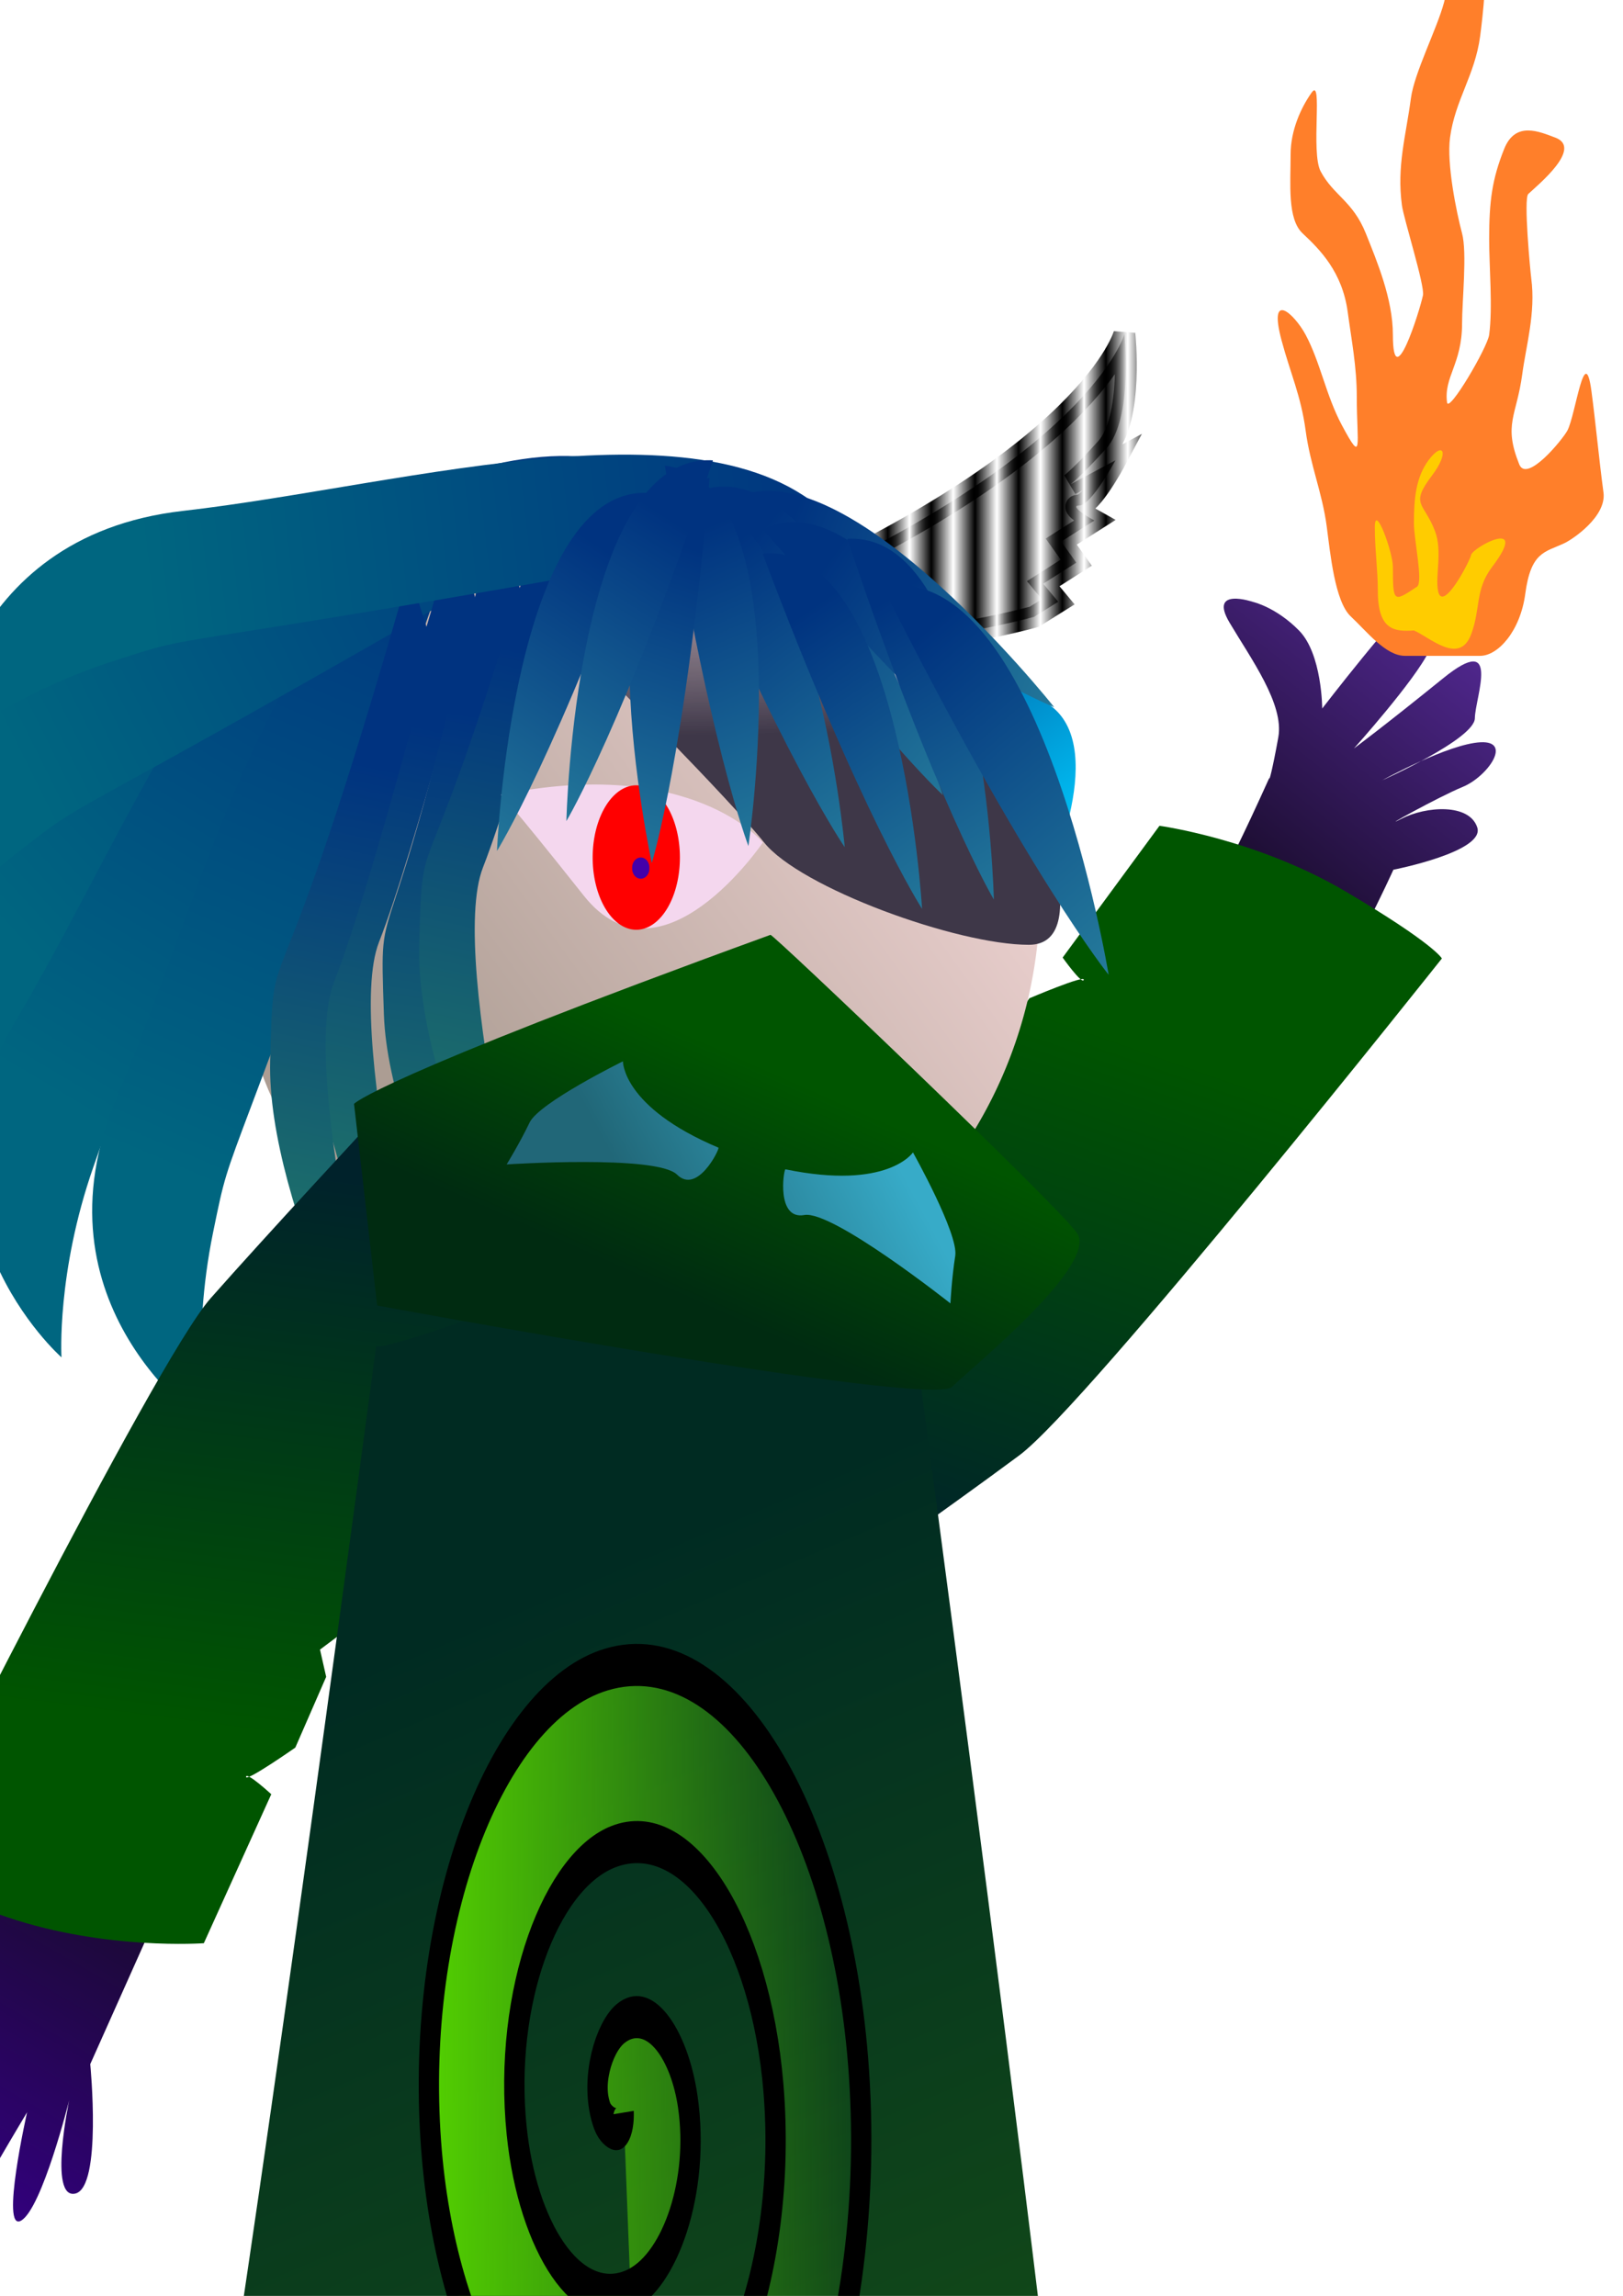 <svg xmlns="http://www.w3.org/2000/svg" xmlns:xlink="http://www.w3.org/1999/xlink" viewBox="0 0 744.09 1052.4"><defs><linearGradient id="E" y2="548.49" xlink:href="#f" gradientUnits="userSpaceOnUse" x2="-233.97" gradientTransform="rotate(7.295 1242.776 5840.526)" y1="447.81" x1="-385.31"/><linearGradient id="F" y2="548.49" xlink:href="#f" gradientUnits="userSpaceOnUse" x2="-233.97" gradientTransform="rotate(19.929 416.424 2282.292)" y1="447.81" x1="-385.31"/><linearGradient id="h"><stop offset="0" stop-color="#216778"/><stop offset="1" stop-color="#37abc8"/></linearGradient><linearGradient id="g"><stop offset="0" stop-color="#050"/><stop offset="1" stop-color="#00222b"/></linearGradient><linearGradient id="f"><stop offset="0" stop-color="#003380"/><stop offset="1" stop-color="#2c89a0"/></linearGradient><linearGradient id="e"><stop offset="0" stop-color="#003380"/><stop offset="1" stop-color="#217867"/></linearGradient><linearGradient id="d"><stop offset="0" stop-color="#006680"/><stop offset="1" stop-color="#003380"/></linearGradient><linearGradient id="r" y2="492.39" gradientUnits="userSpaceOnUse" x2="-150.27" gradientTransform="matrix(1.356 .24 -.324 .996 874.32 -72.959)" y1="408.26" x1="-277.85"><stop offset="0" stop-color="#003380"/><stop offset="1" stop-color="#0cf"/></linearGradient><linearGradient id="s" y2="395.15" xlink:href="#d" gradientUnits="userSpaceOnUse" x2="-147.08" gradientTransform="rotate(16.592 678.302 1471.049)" y1="708.24" x1="-246.08"/><linearGradient id="t" y2="395.15" xlink:href="#d" gradientUnits="userSpaceOnUse" x2="-147.08" gradientTransform="translate(288.85 -166.84)" y1="708.24" x1="-246.08"/><linearGradient id="u" y2="259.3" gradientUnits="userSpaceOnUse" x2="427.57" y1="508.94" x1="212.4"><stop offset="0" stop-color="#ac9d93"/><stop offset="1" stop-color="#f4d7d7"/></linearGradient><linearGradient id="v" y2="395.15" xlink:href="#d" gradientUnits="userSpaceOnUse" x2="-147.08" gradientTransform="rotate(-7.765 -1147.5 -1918.024)" y1="708.24" x1="-246.08"/><linearGradient id="w" y2="395.15" xlink:href="#d" gradientUnits="userSpaceOnUse" x2="-147.08" gradientTransform="rotate(32.755 401.103 966.88)" y1="708.24" x1="-246.08"/><linearGradient id="x" y2="654.45" xlink:href="#e" gradientUnits="userSpaceOnUse" x2="-62.945" gradientTransform="scale(-1 1) rotate(46.624 -36.989 486.484)" y1="483.42" x1="-237.73"/><linearGradient id="y" y2="654.45" xlink:href="#e" gradientUnits="userSpaceOnUse" x2="-62.945" gradientTransform="scale(-1 1) rotate(50.113 -49.412 452.483)" y1="483.42" x1="-237.73"/><linearGradient id="z" y2="654.45" xlink:href="#e" gradientUnits="userSpaceOnUse" x2="-62.945" gradientTransform="scale(-1 1) rotate(46.624 -55.437 516.336)" y1="483.42" x1="-237.73"/><linearGradient id="A" y2="654.45" xlink:href="#e" gradientUnits="userSpaceOnUse" x2="-62.945" gradientTransform="scale(-1 1) rotate(46.624 -5.094 419.607)" y1="483.42" x1="-237.73"/><linearGradient id="B" y2="395.15" xlink:href="#d" gradientUnits="userSpaceOnUse" x2="-147.08" gradientTransform="rotate(52.62 301.96 787.698)" y1="708.24" x1="-246.08"/><linearGradient id="C" y2="548.49" xlink:href="#f" gradientUnits="userSpaceOnUse" x2="-233.97" gradientTransform="rotate(-13.327 -689.21 -2748.353)" y1="447.81" x1="-385.31"/><linearGradient id="i"><stop offset="0" stop-color="#11002b"/><stop offset="1" stop-color="#40a"/></linearGradient><linearGradient id="G" y2="548.49" xlink:href="#f" gradientUnits="userSpaceOnUse" x2="-233.97" gradientTransform="rotate(33.557 248.75 1444.195)" y1="447.81" x1="-385.31"/><linearGradient id="I" y2="548.49" xlink:href="#f" gradientUnits="userSpaceOnUse" x2="-233.97" gradientTransform="scale(-1 1) rotate(37.408 -106.212 391.191)" y1="447.81" x1="-385.31"/><linearGradient id="H" y2="548.49" xlink:href="#f" gradientUnits="userSpaceOnUse" x2="-233.97" gradientTransform="scale(-1 1) rotate(22.733 60.372 522.243)" y1="447.81" x1="-385.31"/><linearGradient id="J" y2="548.49" xlink:href="#f" gradientUnits="userSpaceOnUse" x2="-233.97" gradientTransform="scale(-1 1) rotate(23.826 62.614 436.612)" y1="447.81" x1="-385.31"/><linearGradient id="D" y2="335.85" gradientUnits="userSpaceOnUse" x2="-340.1" gradientTransform="translate(641.35 -131.03)" y1="468.25" x1="-337.91"><stop offset="0" stop-color="#3e3748"/><stop offset="1" stop-color="#9d93ac" stop-opacity="0"/></linearGradient><linearGradient id="K" y2="548.49" xlink:href="#f" gradientUnits="userSpaceOnUse" x2="-233.97" gradientTransform="rotate(1.342 6166.345 31662.784)" y1="447.81" x1="-385.31"/><linearGradient id="Q" y2="576.89" gradientUnits="userSpaceOnUse" x2="259.07" gradientTransform="translate(-1.38 -6.896)" y1="474.82" x1="304.37"><stop offset="0" stop-color="#050"/><stop offset="1" stop-color="#002b11"/></linearGradient><linearGradient id="L" y2="548.49" xlink:href="#f" gradientUnits="userSpaceOnUse" x2="-233.97" gradientTransform="rotate(21.765 330.41 2230.787)" y1="447.81" x1="-385.31"/><linearGradient id="M" y2="548.49" xlink:href="#f" gradientUnits="userSpaceOnUse" x2="-233.97" gradientTransform="rotate(23.826 335.01 2149.915)" y1="447.81" x1="-385.31"/><linearGradient id="N" y2="548.49" xlink:href="#f" gradientUnits="userSpaceOnUse" x2="-233.97" gradientTransform="matrix(1.11 .313 -.314 1.108 950.47 -50.591)" y1="447.81" x1="-385.31"/><linearGradient id="q" y2="896.56" xlink:href="#g" gradientUnits="userSpaceOnUse" x2="95.254" gradientTransform="matrix(1.194 -1.027 .701 .739 -372.82 134.49)" y1="838.64" x1="264.96"/><linearGradient id="O" y2="896.56" xlink:href="#g" gradientUnits="userSpaceOnUse" x2="95.254" gradientTransform="matrix(-.956 1.252 -.839 -.578 1028.8 942.21)" y1="838.64" x1="264.96"/><linearGradient id="P" y2="916.89" gradientUnits="userSpaceOnUse" x2="323.26" gradientTransform="matrix(1 0 0 1.56 -86.785 -697.94)" y1="1250.7" x1="414.47"><stop offset="0" stop-color="#165016"/><stop offset="1" stop-color="#002b22"/></linearGradient><linearGradient id="p" y2="138.52" gradientUnits="userSpaceOnUse" x2="723.01" gradientTransform="rotate(-3.645 2716.034 859.211)" y1="275.02" x1="600.36"><stop offset="0" stop-color="#170b28"/><stop offset="1" stop-color="#5a2ca0"/></linearGradient><linearGradient id="o" y2="1062.2" gradientUnits="userSpaceOnUse" x2="-169.15" gradientTransform="translate(148.96 -51.032)" y1="905" x1="-78.117"><stop offset="0" stop-color="#170b28"/><stop offset="1" stop-color="#330080"/></linearGradient><linearGradient id="S" y2="1482.2" xlink:href="#h" gradientUnits="userSpaceOnUse" x2="147.72" y1="1637.2" x1="-16.597"/><linearGradient id="n" y2="1576.2" xlink:href="#i" gradientUnits="userSpaceOnUse" x2="121.24" y1="1310" x1="219.16"/><linearGradient id="m" y2="1576.2" xlink:href="#i" gradientUnits="userSpaceOnUse" x2="121.24" gradientTransform="matrix(-1 0 0 1 569.02 -2.448)" y1="1310" x1="219.16"/><linearGradient id="U" y2="845.31" gradientUnits="userSpaceOnUse" x2="751.62" y1="845.31" x1="540.06"><stop offset="0" stop-color="#55d400"/><stop offset="1" stop-color="#55d400" stop-opacity="0"/></linearGradient><pattern id="l" xlink:href="#b" patternTransform="matrix(10 0 0 10 423.76 49.645)"/><pattern id="c" height="1" width="2" patternUnits="userSpaceOnUse" patternTransform="scale(10)"><path d="M0-.5h1v2H0z"/></pattern><pattern id="k" xlink:href="#a" patternTransform="matrix(10 0 0 10 423.76 49.645)"/><pattern id="a" xlink:href="#c" patternTransform="matrix(10 0 0 10 77.238 104.82)"/><pattern id="b" xlink:href="#c" patternTransform="matrix(10 0 0 10 77.238 104.82)"/><filter id="j" height="1.201" width="1.168" y="-.101" x="-.084"><feGaussianBlur stdDeviation="5.939"/></filter><filter id="T" height="1.26" width="1.274" y="-.13" x="-.137"><feGaussianBlur stdDeviation="12.311"/></filter><filter id="R"><feGaussianBlur stdDeviation="5.87"/></filter><filter id="V" height="2.681" width="1.459" y="-.841" x="-.229"><feGaussianBlur stdDeviation="36.099"/></filter></defs><g fill-rule="evenodd"><path transform="matrix(-1 0 0 1 955.82 52.411)" d="M608.58 223.43c-153.1-66.2-168.27-122.75-168.27-122.75s-4.14 38.62 8.27 52.41c12.42 13.79 16.56 16.55 16.56 16.55l-20.69-11.03s11.03 20.68 16.55 20.68-6.9 6.9-6.9 6.9l15.17 9.65-6.89 9.66 15.17 9.65-6.9 8.28 11.04 6.9s103.44 28.96 126.89-6.9z" filter="url(#j)" stroke="url(#k)" fill="url(#l)"/><path d="M370.41 1291.3c64.83 97.9 77.24 110.3 77.24 110.3s2.76 63.5-16.55 64.8c-19.31 1.4-44.14-8.2-44.14-8.2s-62.06-92.4-60.68-106.2-15.17-67.6-12.42-77.3c2.76-9.6 55.17 16.6 56.55 16.6z" fill="url(#m)"/><path d="M198.61 1293.7c-64.82 98-77.24 110.4-77.24 110.4s-2.76 63.4 16.55 64.8 44.14-8.3 44.14-8.3 62.07-92.4 60.69-106.2 15.17-67.6 12.41-77.2c-2.76-9.7-55.17 16.5-56.55 16.5z" fill="url(#n)"/><path d="M-1.38 866.16l-19.31 62.07s-44.134 44.14-31.721 41.38 33.102-22.07 33.102-22.07-34.481 34.48-35.861 48.27c-1.38 13.79 51.032-35.86 51.032-35.86s-26.205 37.24-26.205 52.45c0 15.1 9.654 16.5 13.792 6.9 4.138-9.7 28.964-51.07 28.964-51.07S0 1023.4 9.654 1017.9c9.655-5.5 22.069-55.19 22.069-55.19s-9.656 45.49 2.757 42.79c12.414-2.8 6.897-59.34 6.897-59.34l28.963-64.82s-24.826-56.55-49.652-33.11C-4.139 871.68-1.38 870.3-1.38 866.16z" fill="url(#o)"/><path d="M581.98 356.47c-24.96 55.4-30.34 59.54-30.34 59.54s47.32 39.92 55.45 37.28c8.14-2.63 31.73-54.62 31.73-54.62s42.08-8.25 38.46-19.37-23.36-9.82-34.79-3.99c-11.44 5.82 16.81-9.97 28.11-14.61 11.3-4.65 22.99-21.15 8.22-20.46-14.76.68-45.08 17.41-45.08 17.41s42.32-18.92 42.43-28.42 12.45-40.19-14.54-18.32-40.9 32.17-40.9 32.17 28.07-31.26 34.52-44.79 6.94-34.88-3.8-26.6c-10.75 8.28-45.26 53.07-45.26 53.07s-.07-24.98-10.59-35.7-21.02-13.12-21.02-13.12-20.72-7.13-10.87 9.46c9.84 16.59 25.08 37.36 22.36 52.51s-4.36 20.9-4.09 18.56z" fill="url(#p)"/><path d="M364.11 592.95l68.81-85.11 18.69-8.67-.18-12.81 20.55-28.78s25.56-10.89 24.88-8.45c-.68 2.43-9.67-10.2-9.67-10.2l44.39-60.4s44.62 6.05 85.45 30.17c40.83 24.13 44.02 30.65 44.02 30.65S498.91 643.63 467.33 667.09c-31.57 23.46-90.76 65.12-90.76 65.12s-110.44-12.38-88.82-49.5c21.62-37.11 72.1-87.94 76.36-89.76z" fill="url(#q)"/><path d="M335.99 213.61c147.94 110.5 119.21 89.42 146.07 110.17 26.87 20.75-3.5 83.64-3.5 83.64s4.72-63.09-8.45-71.23c-13.17-8.15-112.02-75.08-119.21-89.43s-17.23-32.11-14.91-33.15z" fill="url(#r)"/><path d="M199.94 218.11C27.82 510.78 47.68 463.45 27.82 510.78 7.962 558.12 7.903 596.96 7.903 596.96S-61.981 527.2-3.222 441.09c58.758-86.11 120.19-224.68 203.16-222.98z" fill="url(#s)" transform="rotate(13.163 208.573 431.89)"/><path d="M151.51 240.24C70.616 569.99 76.059 518.95 70.616 569.99s5.645 88.27 5.645 88.27-86.96-46.77-55.381-146.12 50.67-249.72 130.63-271.9z" fill="url(#t)" transform="rotate(13.163 208.573 431.89)"/><path d="M470.32 397.22a184.13 195.85 0 11-368.26 0 184.13 195.85 0 11368.26 0z" fill="url(#u)" transform="rotate(13.163 208.573 431.89)"/><path d="M166.98 249.13c-36.08 337.61-37.51 286.3-36.08 337.61s17.39 86.72 17.39 86.72-92.429-34.72-74.416-137.4c18.012-102.68 16.829-254.25 93.106-286.93z" fill="url(#v)" transform="rotate(13.163 208.573 431.89)"/><path d="M250.78 204.28C3.99 437.47 36.24 397.54 3.99 437.47c-32.251 39.94-43.12 77.22-43.12 77.22s-47.703-86.45 32.705-152.8 177.98-182.33 257.2-157.61z" fill="url(#w)" transform="rotate(13.163 208.573 431.89)"/><path d="M165.34 248.78C154.37 481.3 140.8 415.34 154.37 481.3c13.58 65.96 94.17 155.39 94.17 155.39s-80.41-151.87-73.88-196.94 9.12-160.27 9.12-160.27l-18.44-30.7z" fill="url(#x)" transform="rotate(13.163 208.573 431.89)"/><path d="M181.19 238.75c3.2 232.76-14.37 167.75 3.2 232.76 17.56 65.01 103.44 149.37 103.44 149.37s-89.5-146.7-85.72-192.08c3.77-45.38-.66-160.53-.66-160.53l-20.26-29.52z" fill="url(#y)" transform="rotate(13.163 208.573 431.89)"/><path d="M149.43 271.54c-10.97 232.52-24.55 166.56-10.97 232.52s94.16 155.39 94.16 155.39-80.4-151.88-73.88-196.94c6.53-45.07 9.12-160.27 9.12-160.27l-18.43-30.7z" fill="url(#z)" transform="rotate(13.163 208.573 431.89)"/><path d="M203.96 204.65c-10.97 232.52-24.55 166.56-10.97 232.52s94.17 155.38 94.17 155.38-80.41-151.87-73.88-196.94c6.53-45.06 9.11-160.26 9.11-160.26l-18.43-30.7z" fill="url(#A)" transform="rotate(13.163 208.573 431.89)"/><path d="M337.53 206.96C26.18 342.42 70.08 315.82 26.18 342.42c-43.898 26.6-66.791 57.97-66.791 57.97S-56.1 302.88 42.07 267.8s229.35-111.01 295.46-60.84z" fill="url(#B)" transform="rotate(13.163 208.573 431.89)"/><path d="M229.62 364.28c87.6-18.03 120.12 21.9 120.12 21.9s-46.7 69-82.1 24.37-38.02-46.27-38.02-46.27z" fill="#f4d7ee"/><path d="M329.89 232.95c104.83 71.55 153.43 91.22 153.43 91.22s-105.08-132.44-153.43-91.22z" fill="url(#C)"/><path d="M313.09 263.44c113.1 107.58 157.23 91.03 157.23 91.03s34.48 78.61 1.38 78.61-104.82-26.2-121.37-46.89-74.48-78.62-74.48-78.62l-8.28-27.58 45.52-16.55z" fill="url(#D)"/><path d="M320.78 225.03c72.91 103.89 111.47 139.42 111.47 139.42s-51.7-160.96-111.47-139.42z" fill="url(#E)"/><path d="M309.01 227.93c48.42 117.32 78.28 160.42 78.28 160.42s-15.25-168.38-78.28-160.42z" fill="url(#F)"/><path d="M304.84 213.46c19.42 125.43 38.28 174.35 38.28 174.35s24.85-167.23-38.28-174.35z" fill="url(#G)"/><path d="M298.19 226c-42.63 119.55-70.34 164.06-70.34 164.06s6.99-168.92 70.34-164.06z" fill="url(#H)"/><path d="M311.713 393.08a20 33.104 0 11-40 0 20 33.104 0 1140 0z" fill="red"/><path d="M325.31 219.07c-10.95 126.44-26.48 176.52-26.48 176.52s-36.04-165.18 26.48-176.52z" fill="url(#I)"/><path d="M326.87 211.01c-40.34 120.34-67.2 165.37-67.2 165.37s3.77-169.02 67.2-165.37z" fill="url(#J)"/><path d="M297.708 397.92a3.945 4.634 0 11-7.88 0 3.945 4.634 0 117.88 0z" fill="#40a"/><path d="M349.74 242.67c83.29 95.76 125.33 127.1 125.33 127.1s-68.12-154.73-125.33-127.1z" fill="url(#K)"/><path d="M349.64 253.76c44.64 118.81 73.1 162.85 73.1 162.85s-9.84-168.78-73.1-162.85z" fill="url(#L)"/><path d="M388.45 246.98c40.34 120.34 67.2 165.37 67.2 165.37s-3.77-169.02-67.2-165.37z" fill="url(#M)"/><path d="M404.79 269.16c65.53 130.67 103.49 177.67 103.49 177.67s-31.62-192.07-103.49-177.67z" fill="url(#N)"/><path d="M212.89 646.27l-49.69 97.52-16.49 12.35 2.83 12.49-14.14 32.42s-22.76 15.94-22.6 13.42c.16-2.53 11.57 7.97 11.57 7.97l-30.919 68.29s-44.907 3.31-89.846-11.83c-44.94-15.15-49.408-20.87-49.408-20.87s116.32-233.42 142.36-262.92c26.033-29.49 75.313-82.5 75.313-82.5s110.61-10.75 97.14 30.03c-13.46 40.79-52.32 100.97-56.12 103.63z" fill="url(#O)"/><path d="M172.44 617.16C82.813 1286.6 73.161 1275.8 73.161 1275.8s428.82 94.7 426.06 0c-2.75-94.7-91-744.73-91-744.73s-221.99 88.25-235.78 86.09z" fill="url(#P)"/><path d="M353.21 428.52C171.05 494.81 162.31 506 162.31 506l10.59 92.42s253.71 46.89 263.6 37.27c9.89-9.61 67.52-56.4 57.18-70.59-10.33-14.19-140.26-137.94-140.47-136.58z" fill="url(#Q)"/><path transform="matrix(1 0 0 1.872 0 -262.23)" d="M678.59 300.67h-34.48c-8.84 0-17.36-5.91-24.83-9.65-7.35-3.67-9.42-15.61-11.03-22.07-2.08-8.32-7.52-14.9-9.66-23.44-2.12-8.48-7.03-14.07-11.03-22.07-6.31-12.63 6.05-6.36 11.03-1.38 6.72 6.71 9.32 14.83 16.55 22.07 9.99 9.98 6.9 4.97 6.9-6.9 0-7.37-2.46-13.99-4.14-20.69-2.48-9.93-12.91-15.42-20.69-19.31-7.06-3.53-5.51-12.07-5.51-19.31 0-5.99 4.85-11.57 9.65-15.17 5.27-3.95-.52 14.66 4.14 19.31 5.89 5.9 14.74 7.24 20.69 15.17 5.1 6.81 12.41 16.08 12.41 24.83 0 15.07 12.25-5.79 13.79-9.66.93-2.33-8.82-18.72-9.65-22.06-2.4-9.6 1.79-16.84 4.13-26.21 1.57-6.26 11.95-16.99 15.18-23.45 3.59-7.17 2.75-15.2 2.75-23.44 0-9.13-2.75-19.01-2.75-28.968 0-7.531 1.38-19.93 1.38-5.517 0 7.094 3.87 16.893 5.51 23.445 1.45 5.77 8.27 15.15 11.04 20.69 2.48 4.97-.26 17.57-1.38 22.07-2.39 9.56-11.5 15.63-13.8 24.82-1.6 6.42 2.92 18.24 5.52 23.45 2.36 4.72 0 16.56 0 22.07 0 9.93-8.45 13.09-6.89 19.31.69 2.79 18.52-13.42 19.31-16.55 1.68-6.75 0-16.51 0-23.45 0-9.28 1.35-14.68 6.89-22.07 5.18-6.9 16.15-4.21 23.45-2.76 12.72 2.55-7.91 11.54-12.41 13.8-2.24 1.11.96 19.01 1.37 20.69 2.1 8.38-2.4 16.49-4.13 23.44-2.57 10.27-8.77 12.22-1.38 22.07 3.49 4.65 19.88-6.09 22.07-8.27 3.78-3.78 7.94-22.03 11.03-9.66 1.98 7.94 3.45 16.57 5.52 24.83 1.47 5.9-14.24 11.49-17.93 12.41-8.95 2.24-15.34 2.05-17.93 12.41-2.28 9.12-12.48 15.17-20.69 15.17z" filter="url(#R)" fill="#ff7f2a"/><path d="M648.24 288.99c-8.95.62-16.55-.09-16.55-18.21 0-9.45-1.38-18.9-1.38-29.14 0-11.35 8.28 11.43 8.28 18.21 0 16.63.35 16.16 11.03 9.11 2.99-1.98-1.38-21.45-1.38-29.14 0-11.14.84-21.14 6.9-29.14 6.43-8.49 9.53-3.47 1.38 7.29-10.32 13.63-3.66 12.2 1.38 25.49 3.49 9.21.06 20.36 1.38 27.32 2.02 10.68 14.65-13.67 15.17-16.39.65-3.43 27.3-17.83 9.65 5.46-7.97 10.52-5.18 19.16-9.65 30.96-5.37 14.17-18.72 1.47-26.21-1.82z" fill="#fc0"/><path d="M187.58 1423.36l-25.15 9.8-17.08-20.9 14.59-22.7 26.1 6.9 1.54 26.9zM430.75 1428.48l-25.15 9.8-17.08-20.9 14.59-22.7 26.1 6.9 1.54 26.9z" fill="#ff0"/><g transform="matrix(.501 .156 -.144 .464 530.74 -215.5)" fill="url(#S)"><path d="M52.411 1580.6c-91.03-9.6-102.06-51-102.06-51-.004 0-59.311 60.7-62.071 81.4-2.76 20.6-8.27 44.1-8.27 44.1s122.75-51 144.82-38.6c22.064 12.4 28.96-34.5 27.581-35.9zM113.87 1581.3c91.03-9.7 102.07-51 102.07-51s59.3 60.7 62.06 81.3c2.76 20.7 8.28 44.2 8.28 44.2s-122.76-51.1-144.82-38.6c-22.07 12.4-28.97-34.5-27.59-35.9z"/><path d="M136.54 1600.602a52.411 53.101 0 11-104.82 0 52.411 53.101 0 11104.82 0z"/></g><path d="M262.06 278.61C108.96 212.4 93.79 155.85 93.79 155.85c-.001 0-4.139 38.62 8.27 52.42 12.42 13.79 16.55 16.55 16.55 16.55l-20.684-11.04s11.034 20.69 16.554 20.69c5.51 0-6.9 6.9-6.9 6.9l15.17 9.65-6.89 9.66 15.17 9.65-6.9 8.28 11.04 6.89s103.44 28.97 126.89-6.89z" filter="url(#j)" stroke="url(#a)" fill="url(#b)"/><path d="M635.83 835.82c.48 6.02-7.87 3.62-10 .81-5.77-7.64.84-17.72 8.39-20.81 13.51-5.52 27.74 4.6 31.61 17.59 5.67 19.06-8.36 37.94-26.78 42.41-24.55 5.96-48.21-12.12-53.22-35.98-6.3-30.02 15.87-58.5 45.17-64.02 35.49-6.67 68.83 19.63 74.83 54.37 7.07 40.94-23.38 79.15-63.56 85.63-46.4 7.47-89.5-27.13-96.43-72.76-7.89-51.84 30.87-99.84 81.95-107.23 57.29-8.3 110.18 34.62 118.04 91.14 8.72 62.75-38.38 120.54-100.34 128.85" transform="matrix(.981 0 0 2.031 -337.84 -729.2)" filter="url(#T)" stroke="#000" stroke-width="9.5" fill="url(#U)"/><path d="M321.36 1728.2a188.27 51.032 0 11-376.53 0 188.27 51.032 0 11376.53 0z" transform="matrix(1 0 0 .704 155.8 344.18)" filter="url(#V)" stroke="#000" fill="#241c1f"/></g></svg>